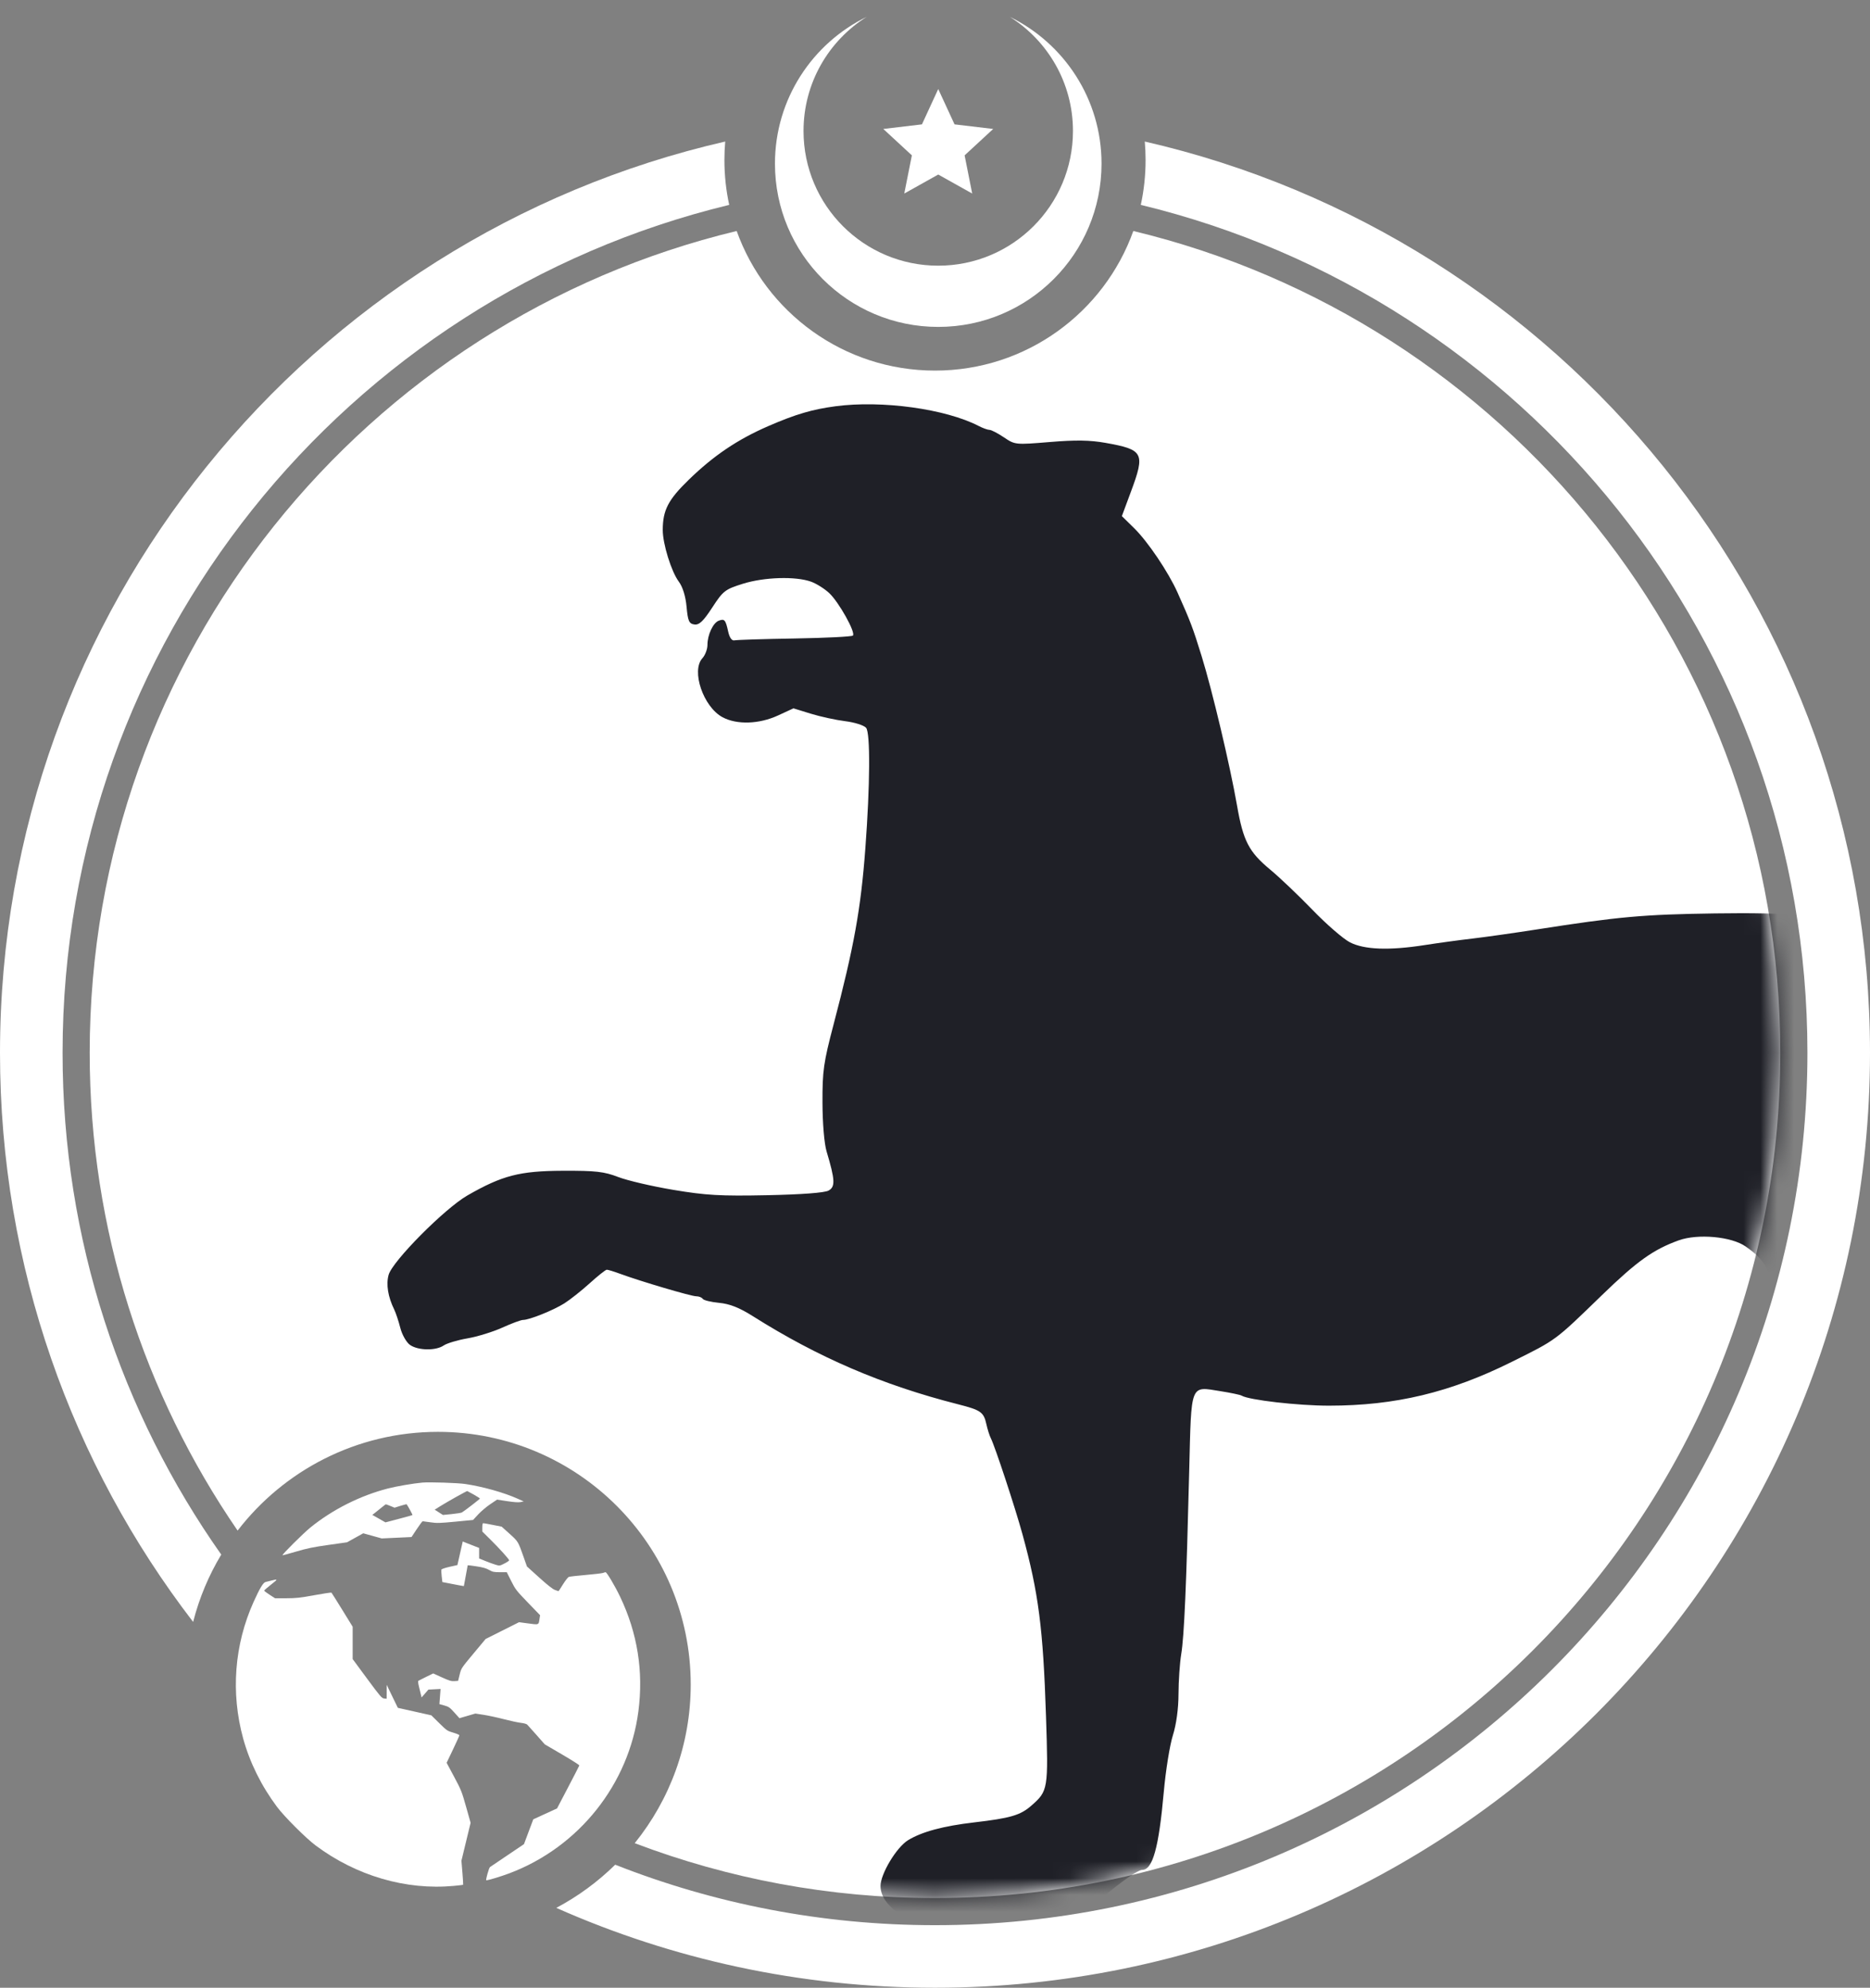 <?xml version="1.0" encoding="UTF-8"?> <svg xmlns="http://www.w3.org/2000/svg" width="111" height="118" viewBox="0 0 111 118" fill="none"><rect x="0" y="0" width="111" height="118" fill="#808080" stroke="none"/> <path fill-rule="evenodd" clip-rule="evenodd" d="M43.728 13.713C21.696 19.01 5.324 38.843 5.324 62.5C5.324 73.025 8.565 82.794 14.104 90.862C16.846 87.297 21.155 85 26 85C34.284 85 41 91.716 41 100C41 103.567 39.755 106.843 37.676 109.418C43.215 111.523 49.223 112.676 55.5 112.676C83.211 112.676 105.676 90.211 105.676 62.5C105.676 38.843 89.304 19.01 67.272 13.713C65.543 18.544 60.925 22 55.5 22C50.075 22 45.457 18.544 43.728 13.713Z" fill="white"></path> <mask id="mask0_218_4388" style="mask-type:alpha" maskUnits="userSpaceOnUse" x="5" y="12" width="101" height="101"> <circle cx="55.5" cy="62.5" r="50.176" fill="url(#paint0_linear_218_4388)"></circle> </mask> <g mask="url(#mask0_218_4388)"> <path d="M45.621 25.288C47.236 24.588 48.213 24.301 49.603 24.116C52.354 23.751 56.134 24.273 58.098 25.29C58.341 25.416 58.629 25.519 58.737 25.52C58.845 25.52 59.231 25.721 59.594 25.965C60.25 26.407 60.27 26.409 62.318 26.24C63.852 26.113 64.698 26.126 65.619 26.29C67.887 26.693 67.987 26.886 67.123 29.208L66.592 30.638L67.322 31.355C68.134 32.152 69.354 33.963 69.896 35.175C70.664 36.892 70.802 37.255 71.326 38.949C71.96 40.999 73.01 45.428 73.427 47.814C73.795 49.925 74.127 50.568 75.392 51.619C75.953 52.084 77.086 53.163 77.91 54.016C78.734 54.869 79.731 55.734 80.124 55.937C80.98 56.379 82.453 56.434 84.57 56.103C85.356 55.98 86.63 55.806 87.401 55.717C88.172 55.627 89.878 55.385 91.192 55.18C96.078 54.416 97.539 54.284 101.81 54.224C106.323 54.161 108.002 54.327 110.659 55.102C111.194 55.258 111.898 55.453 112.223 55.534C112.962 55.72 113.666 55.984 114.906 56.542C115.442 56.783 116.238 57.121 116.676 57.293C118.309 57.935 122.211 60.253 124.887 62.172C125.753 62.792 126.679 63.362 126.944 63.437C128.5 63.88 131.539 62.098 132.238 60.334C132.568 59.5 132.268 56.598 131.746 55.59C131.657 55.416 131.474 55.038 131.341 54.749C130.453 52.822 128.1 50.204 126.056 48.869C124.832 48.07 121.979 46.587 119.505 45.465C117.985 44.775 116.007 43.818 114.552 43.069C113.297 42.422 111.659 41.218 110.851 40.35C109.935 39.364 109.55 38.491 109.152 36.502C108.593 33.71 109.041 31.641 110.535 30.114C111.442 29.187 112.075 28.851 114.021 28.267C115.4 27.853 115.814 27.813 118.977 27.793C120.875 27.781 122.567 27.826 122.737 27.894C123.216 28.083 123.105 28.772 122.497 29.374C121.554 30.31 121.157 30.44 118.446 30.697C113.988 31.119 113.131 31.677 112.857 34.333C112.581 37.004 113.867 38.168 120.304 41.072C123.472 42.501 125.442 43.493 126.235 44.058C126.695 44.386 127.125 44.654 127.19 44.654C128.628 45.533 131.667 47.585 132.32 48.766C134.622 51.099 135.752 52.812 136.383 54.923C136.556 55.502 136.772 56.157 136.863 56.379C137.155 57.093 137.062 60.925 136.726 62.017C136.226 63.641 134.983 65.262 133.4 66.356C132.622 66.894 130.022 67.775 128.799 67.915C127.62 68.05 126.764 68.411 126.764 68.773C126.764 68.904 127.031 69.452 127.359 69.992C128.768 72.313 128.999 74.025 128.662 79.688C128.364 84.719 129.337 86.867 132.649 88.493C133.803 89.06 133.814 89.072 134.291 90.336C134.811 91.716 135.302 92.723 136.579 95.032C138.56 98.613 139.215 100.334 139.611 102.995C139.756 103.974 139.919 105.021 139.973 105.323C140.175 106.605 139.205 107.175 138.695 107.3C137.939 108.086 137.075 109.152 136.776 109.669C135.374 112.089 135.2 112.142 128.887 112.058C126.95 112.032 126.808 111.982 126.606 111.259C126.36 110.374 126.675 109.462 127.531 108.577C128.463 107.615 129.584 107.048 130.86 106.893C132.114 106.741 132.387 106.452 132.625 105.017C133.189 101.636 132.022 98.633 128.925 95.491C127.117 93.658 125.485 92.417 122.959 90.955C120.882 89.754 119.849 89.327 119.678 89.6C119.603 89.722 119.57 89.908 119.607 90.014C119.644 90.119 119.915 91.065 120.208 92.116C120.502 93.166 120.812 94.114 120.897 94.222C120.981 94.33 121.188 94.782 121.355 95.227C121.656 96.025 121.655 96.046 121.226 96.894C120.987 97.367 120.536 98.424 120.224 99.245C118.634 103.422 117.543 105.688 115.64 108.771C115.236 109.424 114.906 110.024 114.906 110.104C114.906 110.365 114.309 110.793 113.048 111.437C112.305 111.816 111.299 112.556 110.534 113.284C109.196 114.559 108.769 114.759 106.943 114.966C106.296 115.039 105.729 114.994 105.254 114.83C104.842 114.687 104.344 114.635 104.078 114.705C103.825 114.772 103.271 114.748 102.847 114.65C102.423 114.553 101.479 114.438 100.748 114.394C99.014 114.289 98.625 113.972 98.625 112.662C98.625 111.82 98.691 111.673 99.444 110.842C100.642 109.52 101.179 109.353 105.615 108.914C107.316 108.745 108.573 108.377 109.12 107.886C109.306 107.719 109.716 107.069 110.032 106.442C110.348 105.814 110.969 104.59 111.413 103.721C112.505 101.581 112.829 100.382 112.834 98.462C112.838 97.232 112.75 96.649 112.445 95.868C112.074 94.919 110.883 92.971 110.329 92.405C109.74 91.804 108.526 89.706 107.768 87.98C106.394 84.849 105.575 81.54 105.421 78.485C105.277 75.65 105.006 74.973 103.626 74C102.781 73.404 100.781 73.221 99.64 73.634C98.131 74.181 97.174 74.865 95.091 76.883C92.256 79.631 92.421 79.509 89.726 80.85C86.085 82.663 82.82 83.445 78.892 83.446C77.05 83.447 74.124 83.11 73.698 82.849C73.621 82.801 73.059 82.683 72.45 82.586C70.628 82.295 70.72 82.063 70.59 87.295C70.421 94.143 70.291 97.132 70.116 98.192C70.029 98.723 69.956 99.789 69.954 100.562C69.952 101.434 69.825 102.364 69.619 103.019C69.436 103.598 69.195 105.099 69.083 106.354C68.783 109.705 68.422 111.006 67.792 111.006C67.494 111.006 65.985 112.116 64.911 113.124C63.608 114.349 62.517 114.739 61.105 114.484C60.495 114.374 60.008 114.384 59.612 114.513C58.98 114.72 57.576 114.645 56.831 114.364C56.578 114.268 55.936 114.191 55.404 114.191C53.816 114.191 52.276 113.101 52.266 111.971C52.26 111.251 53.211 109.663 53.903 109.24C54.721 108.74 55.991 108.398 57.822 108.185C59.982 107.933 60.566 107.762 61.218 107.191C62.216 106.315 62.231 106.223 62.089 101.886C61.918 96.66 61.647 94.559 60.693 91.083C60.254 89.484 59.062 85.867 58.811 85.372C58.735 85.224 58.619 84.855 58.551 84.55C58.391 83.826 58.225 83.709 56.859 83.361C52.372 82.219 48.573 80.586 44.683 78.13C43.888 77.628 43.315 77.401 42.688 77.342C42.205 77.296 41.766 77.189 41.714 77.105C41.661 77.021 41.486 76.952 41.325 76.952C41.025 76.952 38.024 76.065 36.813 75.619C36.446 75.483 36.088 75.374 36.017 75.375C35.946 75.377 35.49 75.739 35.003 76.18C34.516 76.621 33.839 77.157 33.499 77.372C32.838 77.788 31.424 78.356 31.048 78.356C30.923 78.356 30.37 78.561 29.819 78.811C29.268 79.061 28.338 79.349 27.751 79.45C27.165 79.551 26.528 79.741 26.336 79.873C25.87 80.192 24.821 80.176 24.34 79.842C24.127 79.694 23.867 79.24 23.763 78.833C23.659 78.426 23.496 77.935 23.401 77.742C23.03 76.986 22.91 76.245 23.068 75.68C23.294 74.867 26.4 71.737 27.747 70.965C29.818 69.777 30.845 69.512 33.41 69.501C35.361 69.493 35.86 69.55 36.693 69.871C37.233 70.08 38.706 70.424 39.967 70.635C41.906 70.96 42.763 71.009 45.533 70.952C47.6 70.909 48.945 70.808 49.182 70.677C49.591 70.451 49.571 70.045 49.064 68.351C48.926 67.891 48.824 66.681 48.821 65.455C48.814 63.572 48.884 63.08 49.481 60.811C50.692 56.206 51.099 53.955 51.366 50.359C51.648 46.584 51.666 43.512 51.41 43.206C51.286 43.059 50.731 42.882 50.175 42.813C49.62 42.744 48.7 42.544 48.132 42.369L47.099 42.05L46.183 42.472C45.063 42.99 43.744 43.033 42.893 42.58C41.75 41.972 41.014 39.82 41.693 39.075C41.858 38.894 41.993 38.539 41.993 38.285C41.993 37.687 42.324 36.977 42.662 36.848C43.005 36.718 43.07 36.791 43.223 37.492C43.303 37.856 43.442 38.05 43.595 38.015C43.73 37.984 45.34 37.933 47.174 37.903C49.008 37.872 50.561 37.794 50.627 37.73C50.804 37.553 49.798 35.749 49.222 35.209C48.946 34.95 48.46 34.645 48.144 34.531C47.226 34.201 45.37 34.257 44.103 34.652C43.039 34.984 42.923 35.074 42.278 36.065C41.747 36.88 41.503 37.112 41.216 37.071C40.9 37.026 40.83 36.867 40.754 36.022C40.697 35.398 40.525 34.84 40.291 34.526C39.849 33.932 39.339 32.289 39.34 31.462C39.342 30.283 39.66 29.669 40.884 28.48C42.367 27.039 43.782 26.086 45.621 25.288Z" fill="#1F2027"></path> </g> <path fill-rule="evenodd" clip-rule="evenodd" d="M67.716 12.163C67.902 11.305 68 10.414 68 9.5C68 9.13 67.984 8.764 67.953 8.402C92.609 14.055 111 36.129 111 62.5C111 93.152 86.152 118 55.5 118C47.498 118 39.892 116.307 33.021 113.259C34.309 112.575 35.486 111.71 36.517 110.696C42.395 113.013 48.799 114.286 55.5 114.286C84.101 114.286 107.286 91.1 107.286 62.5C107.286 38.107 90.421 17.654 67.716 12.163ZM43.284 12.163C20.579 17.654 3.714 38.107 3.714 62.5C3.714 73.588 7.199 83.862 13.133 92.287C12.394 93.516 11.827 94.859 11.464 96.284C4.274 86.927 0 75.213 0 62.5C0 36.129 18.392 14.055 43.047 8.402C43.016 8.764 43 9.13 43 9.5C43 10.414 43.098 11.305 43.284 12.163Z" fill="white"></path> <path fill-rule="evenodd" clip-rule="evenodd" d="M55.692 15.772C60.109 15.772 63.689 12.192 63.689 7.776C63.689 4.921 62.192 2.415 59.94 1C63.164 2.575 65.385 5.885 65.385 9.715C65.385 15.068 61.045 19.407 55.692 19.407C50.339 19.407 46 15.068 46 9.715C46 5.885 48.221 2.574 51.445 1C49.193 2.414 47.696 4.921 47.696 7.776C47.696 12.192 51.276 15.772 55.692 15.772Z" fill="white"></path> <path d="M55.692 5.285L56.66 7.383L58.954 7.655L57.258 9.223L57.708 11.489L55.692 10.361L53.676 11.489L54.127 9.223L52.431 7.655L54.725 7.383L55.692 5.285Z" fill="white"></path> <path fill-rule="evenodd" clip-rule="evenodd" d="M25.062 88.013C24.526 88.062 23.524 88.233 23.027 88.362C21.376 88.787 19.738 89.613 18.418 90.684C18.017 91.01 16.73 92.289 16.767 92.326C16.776 92.335 17.142 92.237 17.58 92.107C18.222 91.917 18.591 91.841 19.487 91.714L20.598 91.557L21.08 91.29L21.562 91.023L22.11 91.175L22.658 91.327L23.543 91.286L24.428 91.244L24.738 90.775C24.908 90.517 25.067 90.306 25.09 90.307C25.113 90.307 25.322 90.335 25.555 90.37C25.934 90.426 26.084 90.422 27.029 90.332L28.08 90.231L28.386 89.9C28.554 89.719 28.875 89.447 29.098 89.297L29.505 89.023L30.105 89.115C30.51 89.177 30.766 89.195 30.896 89.169L31.087 89.131L30.737 88.974C29.915 88.604 28.663 88.252 27.619 88.096C27.165 88.028 25.492 87.974 25.062 88.013ZM28.125 88.726C28.324 88.838 28.487 88.943 28.486 88.961C28.485 88.991 27.57 89.697 27.416 89.786C27.375 89.809 27.106 89.853 26.817 89.882L26.292 89.934L26.047 89.777L25.802 89.62L26.147 89.404C26.601 89.122 27.706 88.504 27.737 88.515C27.751 88.519 27.925 88.615 28.125 88.726ZM23.172 89.4L23.419 89.502L23.771 89.392C23.964 89.331 24.13 89.29 24.138 89.301C24.222 89.414 24.498 89.924 24.483 89.939C24.472 89.95 24.107 90.052 23.672 90.166L22.88 90.374L22.49 90.152L22.1 89.931L22.25 89.814C22.332 89.749 22.508 89.608 22.64 89.5C22.772 89.392 22.89 89.303 22.903 89.301C22.915 89.299 23.036 89.344 23.172 89.4ZM28.628 90.671V90.918L29.102 91.386C29.655 91.933 30.223 92.562 30.223 92.628C30.223 92.653 30.096 92.738 29.94 92.817C29.659 92.959 29.656 92.959 29.416 92.888C29.283 92.848 29.009 92.749 28.807 92.666L28.44 92.516V92.203V91.891L28.194 91.796C28.058 91.743 27.84 91.657 27.708 91.605L27.468 91.509L27.309 92.209L27.15 92.909L26.688 93.012C26.433 93.069 26.215 93.142 26.202 93.176C26.189 93.209 26.197 93.389 26.219 93.577L26.258 93.917L26.892 94.04C27.24 94.108 27.529 94.161 27.534 94.157C27.539 94.154 27.59 93.877 27.648 93.542C27.706 93.207 27.757 92.927 27.762 92.92C27.767 92.913 28 92.942 28.281 92.984C28.656 93.041 28.856 93.098 29.032 93.197C29.245 93.317 29.319 93.332 29.677 93.332H30.081L30.345 93.858C30.595 94.356 30.648 94.425 31.334 95.135L32.058 95.885L32.029 96.075C31.966 96.481 32.018 96.461 31.279 96.363L30.81 96.3L29.818 96.798L28.826 97.296L28.101 98.165C27.38 99.031 27.377 99.035 27.285 99.408L27.192 99.783L26.97 99.797C26.786 99.809 26.66 99.772 26.232 99.576L25.716 99.341L25.305 99.541C25.079 99.652 24.87 99.756 24.842 99.774C24.805 99.796 24.814 99.904 24.874 100.146C24.92 100.333 24.973 100.55 24.991 100.627L25.023 100.768L25.227 100.534L25.43 100.301L25.79 100.283L26.151 100.264L26.117 100.714L26.083 101.163L26.375 101.244C26.639 101.318 26.696 101.358 26.97 101.662L27.272 101.999L27.744 101.861L28.217 101.723L28.715 101.8C28.99 101.842 29.533 101.959 29.922 102.061C30.311 102.162 30.764 102.259 30.927 102.276C31.101 102.295 31.254 102.338 31.298 102.383C31.339 102.424 31.59 102.704 31.855 103.005L32.337 103.552L33.368 104.154C33.935 104.485 34.394 104.777 34.387 104.804C34.381 104.83 34.081 105.415 33.72 106.103L33.065 107.355L32.36 107.678L31.654 108.002L31.378 108.739L31.102 109.475L30.115 110.141C29.572 110.507 29.109 110.82 29.085 110.836C29.025 110.876 28.82 111.602 28.863 111.619C28.921 111.641 29.733 111.397 30.246 111.203C34.364 109.648 37.33 105.919 37.894 101.589C38.202 99.22 37.84 96.948 36.81 94.791C36.507 94.155 36.019 93.332 35.946 93.332C35.924 93.332 35.856 93.351 35.794 93.375C35.732 93.398 35.271 93.453 34.77 93.496C34.269 93.538 33.817 93.591 33.764 93.611C33.712 93.632 33.556 93.831 33.417 94.053C33.279 94.276 33.16 94.458 33.155 94.458C33.149 94.458 33.055 94.427 32.946 94.388C32.811 94.341 32.514 94.107 32.013 93.655L31.279 92.992L31.087 92.447C30.754 91.501 30.759 91.511 30.247 91.05L29.777 90.628L29.261 90.526C28.977 90.469 28.719 90.423 28.686 90.423C28.647 90.423 28.628 90.504 28.628 90.671ZM16.124 93.824C15.995 93.857 15.833 93.898 15.764 93.913C15.623 93.945 15.414 94.293 15.05 95.103C13.908 97.644 13.691 100.491 14.432 103.197C14.825 104.627 15.511 106.014 16.442 107.261C16.877 107.844 18.154 109.119 18.741 109.558C21.149 111.356 24.101 112.219 26.939 111.953C27.235 111.925 27.484 111.896 27.492 111.888C27.5 111.881 27.48 111.556 27.448 111.166L27.39 110.459L27.662 109.334L27.934 108.209L27.666 107.256C27.413 106.357 27.373 106.257 26.955 105.475L26.511 104.646L26.889 103.855C27.097 103.42 27.267 103.041 27.267 103.013C27.267 102.986 27.104 102.915 26.904 102.857C26.553 102.756 26.523 102.735 26.071 102.29L25.602 101.828L24.608 101.606L23.615 101.384L23.284 100.701L22.953 100.017L22.952 100.431L22.951 100.844L22.8 100.829C22.663 100.816 22.574 100.712 21.791 99.652L20.933 98.489V97.529V96.569L20.32 95.572C19.982 95.024 19.692 94.562 19.674 94.546C19.657 94.53 19.199 94.598 18.657 94.697C17.815 94.852 17.575 94.878 17 94.879L16.328 94.88L16.003 94.67C15.824 94.554 15.679 94.444 15.68 94.424C15.681 94.404 15.864 94.245 16.085 94.071C16.506 93.74 16.508 93.724 16.124 93.824Z" fill="white"></path> <defs> <linearGradient id="paint0_linear_218_4388" x1="30.491" y1="18.079" x2="80.719" y2="108.856" gradientUnits="userSpaceOnUse"> <stop stop-color="#2A3CB1"></stop> <stop offset="1" stop-color="#2A78B1"></stop> </linearGradient> </defs> </svg> 